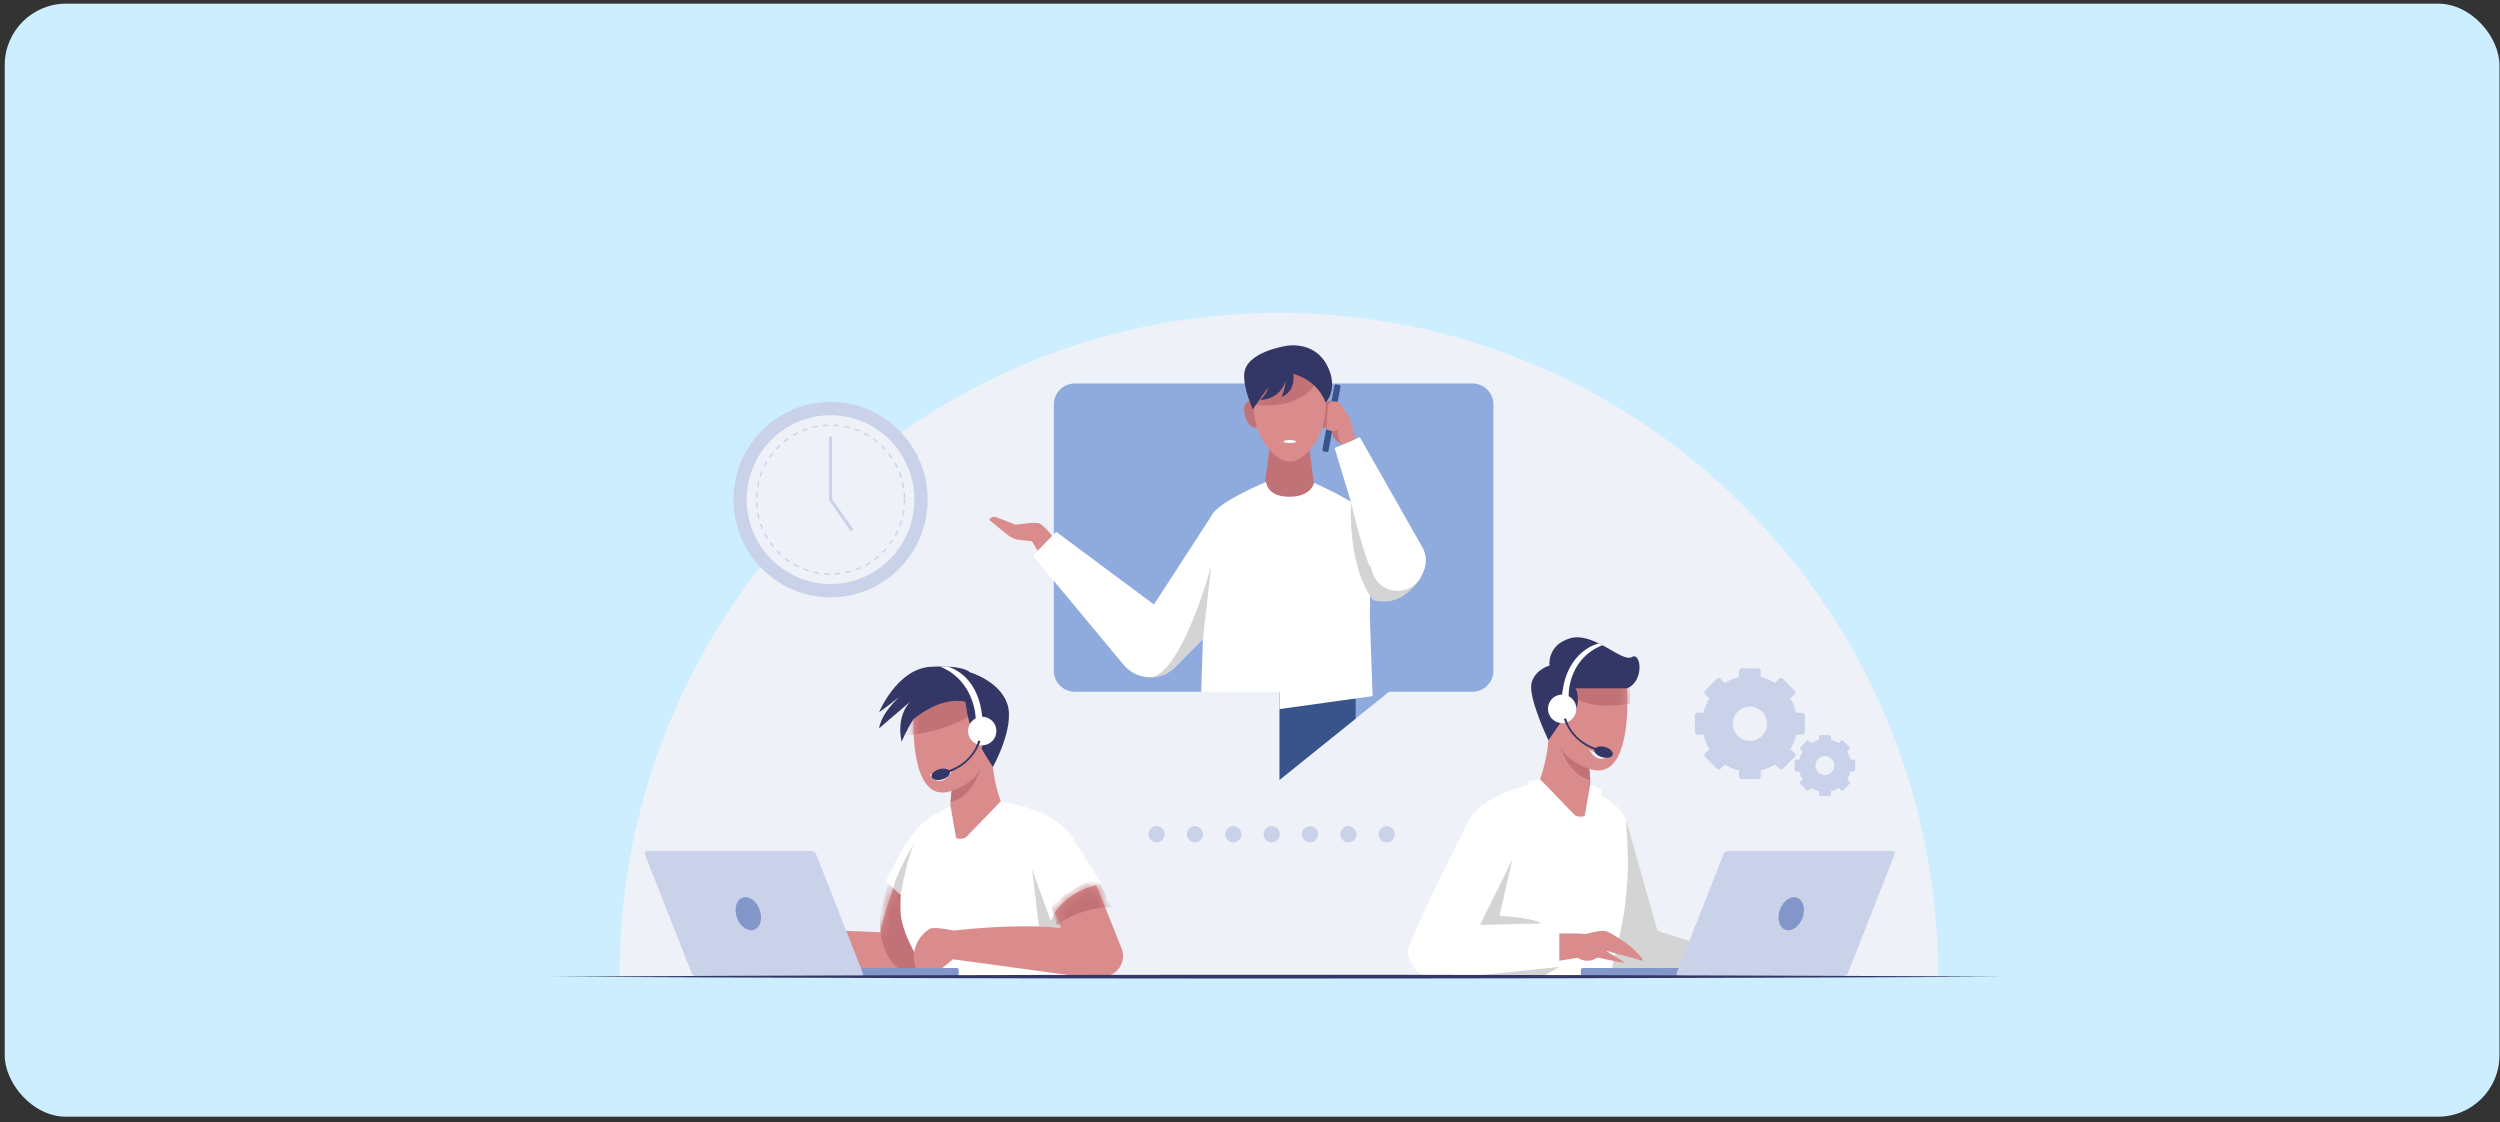 <svg width="254" height="114" viewBox="0 0 254 114" fill="none" xmlns="http://www.w3.org/2000/svg">
<rect x="0" y="0" width="254" height="114" fill="#333333" stroke="none"/>
<rect x="0.479" y="0.372" width="253.466" height="113.085" rx="6.239" fill="#CCEEFF"/>
<path d="M196.914 99.228C196.914 80.607 189.417 63.749 177.294 51.546C165.172 39.343 148.426 31.795 129.928 31.795C111.43 31.795 94.684 39.343 82.561 51.546C70.439 63.749 62.942 80.607 62.942 99.228H196.913H196.914Z" fill="#EEF2F8"/>
<path d="M84.383 60.694C81.663 60.694 79.196 59.579 77.409 57.781C75.622 55.982 74.516 53.499 74.516 50.76C74.516 48.022 75.623 45.539 77.409 43.74C79.196 41.941 81.663 40.827 84.383 40.827C87.104 40.827 89.571 41.941 91.358 43.74C93.145 45.539 94.251 48.022 94.251 50.76C94.251 53.499 93.144 55.982 91.358 57.781C89.571 59.58 87.104 60.694 84.383 60.694Z" fill="#CAD2EA"/>
<path d="M92.897 50.76C92.897 53.127 91.945 55.27 90.404 56.82C88.863 58.371 86.734 59.331 84.383 59.331C82.032 59.331 79.904 58.371 78.363 56.82C76.822 55.269 75.869 53.127 75.869 50.76C75.869 48.393 76.822 46.25 78.363 44.7C79.904 43.148 82.032 42.189 84.383 42.189C86.734 42.189 88.863 43.148 90.404 44.7C91.944 46.251 92.897 48.393 92.897 50.76Z" fill="#EEF2F8"/>
<path d="M84.276 58.393C84.186 58.392 84.094 58.389 84.003 58.385C83.912 58.38 83.821 58.374 83.731 58.366L83.737 58.294L83.743 58.222C83.831 58.23 83.92 58.236 84.01 58.24C84.099 58.245 84.189 58.247 84.278 58.249L84.277 58.321L84.276 58.393H84.276ZM84.823 58.381L84.819 58.309L84.814 58.237C84.903 58.232 84.992 58.225 85.082 58.217C85.171 58.208 85.26 58.198 85.348 58.187L85.357 58.259L85.366 58.33C85.276 58.342 85.185 58.352 85.095 58.36C85.004 58.369 84.913 58.376 84.823 58.381V58.381ZM83.189 58.3C83.1 58.286 83.009 58.27 82.92 58.252C82.831 58.234 82.741 58.216 82.653 58.195L82.669 58.124L82.685 58.053C82.771 58.074 82.859 58.093 82.947 58.11C83.034 58.127 83.123 58.143 83.211 58.157L83.2 58.228L83.188 58.3H83.189ZM85.905 58.24L85.891 58.169L85.876 58.098C85.963 58.08 86.05 58.06 86.137 58.039C86.224 58.018 86.311 57.995 86.397 57.971L86.416 58.04L86.436 58.109C86.348 58.134 86.259 58.157 86.17 58.179C86.082 58.201 85.993 58.221 85.905 58.239L85.905 58.24ZM82.126 58.05C82.039 58.023 81.953 57.994 81.867 57.964C81.78 57.933 81.694 57.901 81.61 57.868L81.636 57.8L81.662 57.733C81.746 57.766 81.83 57.798 81.914 57.828C81.999 57.858 82.084 57.886 82.169 57.913L82.147 57.981L82.126 58.05ZM86.956 57.943L86.932 57.875L86.908 57.807C86.992 57.777 87.075 57.745 87.158 57.712C87.241 57.678 87.323 57.643 87.405 57.606L87.434 57.672L87.464 57.739C87.381 57.776 87.296 57.812 87.212 57.846C87.127 57.88 87.042 57.913 86.957 57.943H86.956ZM81.108 57.648C81.026 57.608 80.944 57.566 80.863 57.524C80.783 57.481 80.702 57.437 80.624 57.392L80.66 57.329L80.695 57.266C80.772 57.31 80.851 57.354 80.93 57.396C81.009 57.438 81.09 57.478 81.17 57.517L81.139 57.582L81.108 57.647V57.648ZM87.953 57.496L87.919 57.432L87.886 57.368C87.964 57.326 88.042 57.283 88.119 57.237C88.196 57.192 88.273 57.145 88.348 57.098L88.387 57.158L88.425 57.219C88.348 57.268 88.27 57.316 88.191 57.362C88.112 57.408 88.033 57.453 87.953 57.495V57.496ZM80.16 57.102C80.085 57.052 80.01 56.999 79.936 56.945C79.862 56.891 79.789 56.836 79.717 56.779L79.761 56.722L79.806 56.665C79.876 56.721 79.948 56.775 80.021 56.828C80.093 56.881 80.167 56.932 80.24 56.982L80.2 57.042L80.16 57.101V57.102ZM88.875 56.91L88.833 56.852L88.79 56.794C88.862 56.741 88.933 56.686 89.003 56.63C89.073 56.574 89.142 56.517 89.21 56.459L89.256 56.514L89.303 56.568C89.234 56.628 89.164 56.686 89.093 56.743C89.021 56.8 88.948 56.856 88.875 56.91H88.875ZM79.299 56.425C79.232 56.364 79.166 56.301 79.1 56.237C79.035 56.173 78.97 56.108 78.907 56.043L78.959 55.992L79.011 55.942C79.073 56.007 79.136 56.071 79.2 56.133C79.264 56.197 79.329 56.258 79.396 56.318L79.347 56.372L79.299 56.426V56.425ZM89.706 56.197L89.656 56.145L89.605 56.094C89.668 56.031 89.731 55.967 89.792 55.901C89.854 55.835 89.914 55.769 89.973 55.701L90.027 55.749L90.081 55.797C90.021 55.866 89.96 55.934 89.897 56.001C89.835 56.067 89.771 56.133 89.706 56.197H89.706ZM78.544 55.632C78.486 55.562 78.429 55.49 78.373 55.417C78.318 55.344 78.263 55.271 78.21 55.196L78.269 55.154L78.327 55.112C78.379 55.185 78.431 55.258 78.487 55.329C78.541 55.4 78.597 55.47 78.654 55.539L78.599 55.586L78.544 55.632ZM90.427 55.371L90.369 55.327L90.312 55.284C90.366 55.212 90.419 55.139 90.47 55.066C90.522 54.992 90.572 54.917 90.621 54.842L90.681 54.882L90.74 54.921C90.691 54.997 90.64 55.073 90.588 55.148C90.535 55.224 90.481 55.298 90.426 55.371H90.427ZM77.909 54.738C77.861 54.66 77.815 54.581 77.77 54.501C77.725 54.421 77.682 54.34 77.641 54.259L77.704 54.226L77.768 54.193C77.809 54.272 77.851 54.351 77.895 54.429C77.939 54.508 77.984 54.586 78.031 54.662L77.97 54.7L77.908 54.738L77.909 54.738ZM91.023 54.45L90.96 54.415L90.897 54.38C90.94 54.301 90.982 54.221 91.022 54.141C91.063 54.061 91.102 53.979 91.139 53.898L91.204 53.928L91.269 53.958C91.231 54.041 91.192 54.124 91.15 54.205C91.109 54.287 91.066 54.369 91.022 54.449L91.023 54.45ZM77.408 53.762C77.372 53.678 77.338 53.594 77.305 53.508C77.273 53.423 77.241 53.337 77.212 53.25L77.28 53.226L77.348 53.203C77.377 53.287 77.408 53.372 77.44 53.456C77.472 53.54 77.505 53.624 77.54 53.705L77.474 53.734L77.409 53.762H77.408ZM91.481 53.451L91.414 53.425L91.346 53.4C91.378 53.316 91.408 53.231 91.436 53.146C91.465 53.06 91.492 52.974 91.517 52.889L91.586 52.909L91.655 52.93C91.629 53.017 91.602 53.105 91.573 53.192C91.544 53.279 91.513 53.366 91.481 53.451L91.481 53.451ZM77.052 52.724C77.029 52.636 77.007 52.547 76.987 52.458C76.966 52.368 76.948 52.278 76.931 52.188L77.002 52.175L77.072 52.161C77.089 52.249 77.107 52.338 77.127 52.425C77.147 52.513 77.168 52.601 77.191 52.687L77.121 52.705L77.052 52.724V52.724ZM91.791 52.397L91.721 52.381L91.651 52.366C91.67 52.278 91.687 52.19 91.704 52.101C91.719 52.012 91.734 51.923 91.746 51.835L91.817 51.845L91.888 51.855C91.876 51.945 91.861 52.036 91.845 52.127C91.828 52.217 91.81 52.307 91.791 52.396V52.397ZM76.849 51.644C76.839 51.553 76.83 51.462 76.823 51.37C76.816 51.279 76.81 51.187 76.806 51.096L76.878 51.093L76.949 51.09C76.953 51.179 76.958 51.269 76.965 51.359C76.972 51.449 76.981 51.539 76.991 51.628L76.92 51.636L76.849 51.644L76.849 51.644ZM91.946 51.309L91.875 51.304L91.803 51.299C91.809 51.21 91.814 51.12 91.817 51.03C91.821 50.94 91.822 50.85 91.822 50.761H91.966C91.966 50.852 91.964 50.944 91.961 51.036C91.957 51.127 91.953 51.219 91.946 51.309V51.309ZM91.821 50.64C91.82 50.55 91.817 50.46 91.812 50.37C91.807 50.28 91.801 50.191 91.794 50.101L91.865 50.095L91.937 50.088C91.945 50.179 91.951 50.271 91.956 50.362C91.961 50.454 91.963 50.546 91.965 50.637L91.893 50.638L91.822 50.639L91.821 50.64ZM76.945 50.551L76.873 50.548L76.802 50.546C76.804 50.454 76.809 50.362 76.814 50.271C76.819 50.179 76.827 50.088 76.836 49.998L76.907 50.005L76.979 50.012C76.97 50.1 76.963 50.189 76.957 50.28C76.951 50.37 76.948 50.46 76.945 50.55V50.551ZM91.728 49.566C91.714 49.478 91.698 49.389 91.681 49.3C91.664 49.211 91.645 49.124 91.624 49.036L91.694 49.02L91.764 49.003C91.785 49.092 91.805 49.182 91.822 49.272C91.84 49.361 91.856 49.452 91.87 49.542L91.799 49.554L91.728 49.565V49.566ZM77.051 49.478L76.98 49.465L76.91 49.453C76.925 49.363 76.942 49.272 76.961 49.182C76.98 49.092 77 49.003 77.022 48.915L77.092 48.932L77.161 48.949C77.14 49.036 77.12 49.124 77.101 49.212C77.083 49.3 77.066 49.389 77.051 49.477V49.478ZM91.483 48.517C91.456 48.431 91.428 48.346 91.398 48.261C91.368 48.176 91.336 48.091 91.303 48.008L91.37 47.981L91.437 47.955C91.47 48.04 91.502 48.126 91.533 48.213C91.563 48.3 91.592 48.387 91.62 48.473L91.551 48.495L91.483 48.517ZM77.309 48.431L77.241 48.409L77.172 48.386C77.201 48.299 77.231 48.212 77.262 48.126C77.294 48.039 77.327 47.953 77.361 47.87L77.427 47.897L77.494 47.924C77.46 48.007 77.427 48.091 77.397 48.176C77.366 48.26 77.337 48.346 77.309 48.431L77.309 48.431ZM91.089 47.515C91.05 47.434 91.01 47.353 90.968 47.274C90.927 47.194 90.884 47.115 90.839 47.038L90.901 47.002L90.963 46.966C91.008 47.044 91.052 47.124 91.095 47.206C91.138 47.287 91.178 47.369 91.218 47.452L91.153 47.483L91.089 47.514L91.089 47.515ZM77.715 47.432L77.651 47.4L77.587 47.368C77.627 47.286 77.669 47.204 77.713 47.123C77.756 47.043 77.802 46.962 77.848 46.884L77.91 46.92L77.972 46.957C77.926 47.034 77.882 47.113 77.84 47.192C77.797 47.271 77.756 47.351 77.716 47.431L77.715 47.432ZM90.556 46.58C90.507 46.506 90.456 46.432 90.403 46.359C90.351 46.286 90.297 46.214 90.242 46.144L90.298 46.099L90.355 46.054C90.411 46.127 90.466 46.2 90.52 46.274C90.573 46.348 90.626 46.423 90.676 46.499L90.616 46.539L90.557 46.58H90.556ZM78.26 46.503L78.201 46.462L78.142 46.422C78.194 46.346 78.248 46.271 78.302 46.198C78.357 46.124 78.413 46.052 78.469 45.981L78.525 46.026L78.581 46.071C78.525 46.141 78.471 46.212 78.417 46.284C78.364 46.356 78.311 46.43 78.26 46.503H78.26ZM89.896 45.731C89.836 45.665 89.775 45.6 89.712 45.535C89.65 45.47 89.586 45.407 89.521 45.345L89.571 45.293L89.621 45.24C89.687 45.303 89.751 45.369 89.815 45.434C89.879 45.5 89.941 45.567 90.001 45.635L89.949 45.683L89.896 45.731ZM78.931 45.663L78.879 45.614L78.827 45.565C78.889 45.497 78.952 45.431 79.016 45.367C79.081 45.301 79.146 45.238 79.213 45.175L79.262 45.228L79.311 45.281C79.246 45.342 79.182 45.404 79.119 45.468C79.055 45.532 78.993 45.597 78.933 45.663H78.931ZM89.121 44.986C89.053 44.929 88.983 44.873 88.912 44.818C88.841 44.763 88.769 44.709 88.696 44.658L88.738 44.599L88.78 44.54C88.853 44.593 88.927 44.648 88.999 44.704C89.072 44.76 89.143 44.818 89.213 44.876L89.167 44.932L89.121 44.988V44.986ZM79.715 44.927L79.67 44.871L79.625 44.815C79.696 44.758 79.768 44.701 79.841 44.646C79.914 44.591 79.988 44.538 80.062 44.486L80.103 44.545L80.143 44.604C80.07 44.655 79.998 44.708 79.927 44.761C79.855 44.815 79.784 44.871 79.714 44.927H79.715ZM88.249 44.36C88.172 44.313 88.095 44.267 88.017 44.223C87.939 44.179 87.86 44.136 87.781 44.096L87.814 44.032L87.846 43.968C87.926 44.009 88.007 44.053 88.087 44.098C88.166 44.143 88.246 44.189 88.323 44.237L88.286 44.299L88.248 44.361L88.249 44.36ZM80.594 44.313L80.558 44.25L80.522 44.188C80.6 44.141 80.679 44.096 80.76 44.051C80.84 44.007 80.921 43.965 81.001 43.925L81.033 43.989L81.065 44.054C80.986 44.093 80.907 44.135 80.828 44.178C80.749 44.221 80.671 44.266 80.594 44.312V44.313ZM87.295 43.867C87.213 43.832 87.13 43.798 87.047 43.766C86.963 43.733 86.879 43.703 86.795 43.674L86.818 43.605L86.842 43.537C86.927 43.566 87.014 43.598 87.099 43.631C87.184 43.663 87.269 43.698 87.353 43.734L87.324 43.801L87.296 43.867L87.295 43.867ZM81.552 43.831L81.525 43.765L81.498 43.698C81.58 43.663 81.665 43.63 81.751 43.598C81.837 43.566 81.923 43.536 82.01 43.507L82.032 43.576L82.055 43.644C81.97 43.673 81.885 43.702 81.801 43.733C81.717 43.765 81.634 43.797 81.552 43.831ZM86.282 43.517C86.195 43.494 86.108 43.473 86.021 43.453C85.934 43.433 85.846 43.415 85.759 43.399L85.772 43.328L85.786 43.257C85.875 43.273 85.964 43.291 86.053 43.312C86.141 43.332 86.231 43.354 86.319 43.377L86.3 43.447L86.282 43.517ZM82.569 43.494L82.552 43.424L82.534 43.354C82.621 43.332 82.711 43.311 82.8 43.292C82.889 43.274 82.979 43.256 83.068 43.24L83.08 43.311L83.093 43.382C83.005 43.398 82.917 43.415 82.829 43.434C82.742 43.452 82.655 43.472 82.569 43.494H82.569ZM85.229 43.318C85.141 43.308 85.052 43.3 84.962 43.293C84.873 43.287 84.784 43.281 84.695 43.278L84.698 43.205L84.701 43.133C84.792 43.137 84.883 43.142 84.974 43.149C85.065 43.156 85.156 43.165 85.246 43.175L85.238 43.247L85.23 43.319L85.229 43.318ZM83.624 43.309L83.617 43.237L83.609 43.164C83.699 43.155 83.79 43.148 83.881 43.142C83.972 43.136 84.063 43.132 84.154 43.129L84.156 43.201L84.158 43.273C84.069 43.276 83.979 43.28 83.89 43.286C83.8 43.292 83.711 43.3 83.624 43.308L83.624 43.309Z" fill="#CAD2EA"/>
<path d="M86.513 53.964C86.487 53.964 86.462 53.958 86.44 53.946C86.417 53.935 86.397 53.918 86.382 53.895L85.302 52.353L84.222 50.811V44.492C84.222 44.447 84.24 44.407 84.269 44.378C84.298 44.349 84.338 44.331 84.383 44.331C84.427 44.331 84.467 44.349 84.496 44.378C84.525 44.407 84.543 44.447 84.543 44.492V50.709L85.593 52.209L86.644 53.709C86.669 53.745 86.677 53.788 86.67 53.829C86.663 53.87 86.641 53.908 86.605 53.934C86.591 53.944 86.576 53.951 86.561 53.956C86.545 53.961 86.529 53.964 86.513 53.964H86.513Z" fill="#CAD2EA"/>
<path d="M95.219 99.228L94.013 92.039L92.807 84.85C92.807 84.85 92.046 86.732 91.248 88.906C90.449 91.081 89.611 93.549 89.457 94.722L89.156 94.707L88.855 94.692L82.727 94.446L76.599 94.2L76.611 95.317L76.622 96.435C76.622 96.435 78.29 97.123 80.622 97.81C82.954 98.498 85.951 99.185 88.61 99.185H90.086C90.091 99.199 90.095 99.21 90.097 99.217C90.1 99.225 90.102 99.228 90.102 99.228H95.218H95.219Z" fill="#DA8C8D"/>
<mask id="mask0_1_2123" style="mask-type:luminance" maskUnits="userSpaceOnUse" x="76" y="84" width="20" height="16">
<path d="M95.218 99.227L94.012 92.038L92.806 84.849C92.806 84.849 92.046 86.73 91.247 88.905C90.448 91.08 89.61 93.548 89.456 94.721L89.155 94.705L88.854 94.69L82.726 94.444L76.598 94.198L76.61 95.316L76.621 96.433C76.621 96.433 78.289 97.121 80.621 97.809C82.953 98.496 85.951 99.184 88.609 99.184H90.085C90.09 99.198 90.094 99.209 90.097 99.216C90.099 99.223 90.101 99.227 90.101 99.227H95.217H95.218Z" fill="white"/>
</mask>
<g mask="url(#mask0_1_2123)">
<path d="M89.559 92.038C89.559 92.038 89.266 93.334 89.483 94.875C89.7 96.416 90.425 98.202 92.463 99.184C93.821 99.839 94.331 100.085 93.991 99.921C93.481 99.676 92.463 99.184 92.463 99.184H97.215L95.281 93.62L93.346 88.055L92.07 87.955L90.793 87.855L90.177 89.947L89.56 92.038H89.559Z" fill="#C17276"/>
</g>
<path d="M94.451 99.185H109.769C109.769 99.185 109.67 98.554 109.527 97.545C109.384 96.535 109.197 95.147 109.023 93.633C108.823 91.892 108.995 89.992 109.094 88.368C109.194 86.744 109.22 85.396 108.73 84.763C107.334 82.961 104.785 82.061 102.585 81.61C100.385 81.16 98.534 81.16 98.534 81.16C98.534 81.16 97.278 81.579 95.935 82.25C94.591 82.92 93.159 83.843 92.808 84.85C92.615 85.403 92.249 86.497 91.951 87.88C91.652 89.264 91.422 90.938 91.498 92.651C91.561 94.053 92.299 95.686 93.022 96.969C93.745 98.252 94.452 99.185 94.452 99.185L94.451 99.185Z" fill="white"/>
<path d="M97.21 99.229H70.93V98.348H97.21C97.263 98.348 97.312 98.37 97.347 98.405C97.383 98.44 97.404 98.489 97.404 98.543V99.034C97.404 99.088 97.382 99.137 97.347 99.172C97.312 99.208 97.264 99.229 97.21 99.229Z" fill="#8296C9"/>
<path d="M87.423 99.23H70.797C70.69 99.23 70.576 99.186 70.479 99.116C70.381 99.045 70.299 98.948 70.257 98.84L67.895 92.835L65.533 86.829C65.491 86.722 65.496 86.624 65.538 86.554C65.58 86.483 65.66 86.439 65.767 86.439H82.392C82.499 86.439 82.613 86.483 82.711 86.554C82.809 86.624 82.89 86.722 82.933 86.829L85.295 92.835L87.657 98.84C87.699 98.948 87.694 99.045 87.652 99.116C87.609 99.186 87.53 99.23 87.423 99.23Z" fill="#CAD2EA"/>
<path d="M77.175 92.405C77.342 92.853 77.364 93.307 77.265 93.678C77.166 94.05 76.947 94.339 76.63 94.458C76.314 94.577 75.96 94.503 75.644 94.287C75.327 94.071 75.048 93.714 74.883 93.265C74.716 92.817 74.694 92.363 74.793 91.992C74.892 91.62 75.112 91.331 75.428 91.212C75.745 91.093 76.099 91.167 76.415 91.383C76.731 91.599 77.01 91.956 77.175 92.405Z" fill="#8296C9"/>
<path d="M108.73 84.763L110.336 87.292L111.941 89.821C111.941 89.821 111.178 89.882 110.309 90.394C109.441 90.907 108.468 91.871 108.049 93.68C108.049 93.68 107.356 92.205 107.095 90.353C106.834 88.502 107.004 86.272 108.73 84.762V84.763Z" fill="white"/>
<path d="M91.517 90.912L90.763 90.231L90.009 89.551C90.009 89.551 90.431 88.622 91.054 87.471C91.677 86.32 92.5 84.948 93.302 84.06L92.41 87.486L91.518 90.912L91.517 90.912Z" fill="white"/>
<path d="M91.519 90.912C91.519 90.912 91.645 90.082 91.877 89.022C92.108 87.961 92.444 86.671 92.863 85.749C92.863 85.749 92.413 86.469 91.925 87.39C91.438 88.311 90.914 89.432 90.769 90.236L91.144 90.573L91.519 90.912V90.912Z" fill="#D4D4D4"/>
<path d="M107.174 92.708L106.96 93.121L106.747 93.534L105.806 90.933L104.866 88.332L105.21 91.233L105.554 94.134C105.554 94.134 106.041 94.16 106.589 94.194C107.138 94.227 107.747 94.268 107.992 94.297L107.583 93.503L107.174 92.708L107.174 92.708Z" fill="#D4D4D4"/>
<path d="M113.951 96.338L112.664 93.137L111.378 89.936C109.912 90.264 108.861 90.957 108.176 91.568C107.491 92.178 107.173 92.707 107.173 92.707L107.485 93.491L107.797 94.276C105.64 94.058 103.236 94.087 101.209 94.191C99.182 94.294 97.532 94.471 96.881 94.546C96.681 94.501 96.311 94.425 95.906 94.366C95.501 94.307 95.061 94.267 94.722 94.296C94.585 94.307 94.434 94.377 94.276 94.486C94.118 94.594 93.954 94.741 93.792 94.909C93.353 95.362 93.06 95.922 92.928 96.518C92.796 97.115 92.824 97.747 93.026 98.347H95.74L96.281 97.905L96.823 97.462L103.295 98.346L109.768 99.229H112.015C112.487 99.229 112.929 99.07 113.285 98.796C113.64 98.522 113.908 98.133 114.031 97.674C114.091 97.453 114.113 97.225 114.1 96.999C114.086 96.774 114.037 96.55 113.951 96.338H113.951Z" fill="#DA8C8D"/>
<mask id="mask1_1_2123" style="mask-type:luminance" maskUnits="userSpaceOnUse" x="92" y="89" width="23" height="11">
<path d="M113.947 96.339L112.66 93.138L111.374 89.936C109.908 90.265 108.857 90.958 108.172 91.569C107.487 92.18 107.169 92.708 107.169 92.708L107.481 93.492L107.793 94.277C105.636 94.059 103.232 94.088 101.205 94.192C99.178 94.295 97.528 94.471 96.877 94.547C96.677 94.502 96.307 94.426 95.902 94.367C95.497 94.308 95.058 94.268 94.718 94.297C94.581 94.308 94.43 94.378 94.272 94.487C94.114 94.595 93.95 94.742 93.788 94.91C93.349 95.363 93.056 95.923 92.924 96.519C92.792 97.115 92.82 97.748 93.022 98.348H95.736L96.277 97.906L96.819 97.463L103.292 98.347L109.764 99.23H112.011C112.483 99.23 112.925 99.07 113.281 98.796C113.636 98.522 113.904 98.134 114.027 97.675C114.087 97.454 114.109 97.226 114.096 97C114.082 96.775 114.033 96.551 113.947 96.339H113.947Z" fill="white"/>
</mask>
<g mask="url(#mask1_1_2123)">
<path d="M107.394 94.021C107.394 94.021 107.858 93.588 108.781 93.138C109.704 92.689 111.087 92.222 112.927 92.155L112.189 90.605L111.45 89.056C111.45 89.056 110.409 89.56 109.312 90.21C108.214 90.861 107.059 91.656 106.831 92.237L107.112 93.129L107.394 94.022V94.021Z" fill="#C17276"/>
</g>
<path d="M92.818 73.063C92.818 73.063 92.715 75.2 93.123 77.186C93.532 79.173 94.452 81.011 96.5 80.413C98.548 79.816 99.927 78.176 100.53 76.35C101.133 74.523 100.96 72.508 99.903 71.161C98.847 69.813 97.056 68.896 95.54 69.011C94.024 69.127 92.78 70.277 92.817 73.064L92.818 73.063Z" fill="#DA8C8D"/>
<mask id="mask2_1_2123" style="mask-type:luminance" maskUnits="userSpaceOnUse" x="92" y="69" width="9" height="12">
<path d="M92.82 73.063C92.82 73.063 92.717 75.199 93.125 77.186C93.534 79.173 94.454 81.01 96.502 80.413C98.55 79.816 99.929 78.176 100.532 76.349C101.135 74.522 100.962 72.507 99.905 71.16C98.849 69.813 97.058 68.895 95.542 69.011C94.026 69.126 92.782 70.276 92.819 73.063L92.82 73.063Z" fill="white"/>
</mask>
<g mask="url(#mask2_1_2123)">
<path d="M94.46 78.616C94.46 78.616 94.751 78.748 95.175 78.783C95.6 78.818 96.158 78.756 96.691 78.369C96.691 78.369 96.58 78.615 96.368 78.861C96.156 79.106 95.845 79.349 95.445 79.342C95.045 79.336 94.799 79.154 94.652 78.974C94.505 78.793 94.459 78.615 94.459 78.615L94.46 78.616Z" fill="#EEF2F8"/>
<path d="M91.874 74.763C91.882 74.746 93.105 74.68 94.723 74.271C96.341 73.861 98.354 73.108 99.941 71.717C101 70.789 101.396 70.441 101.132 70.674C100.735 71.021 99.941 71.717 99.941 71.717L99.017 70.883L98.092 70.05L95.287 70.989L92.482 71.928L92.178 73.346L91.874 74.763" fill="#C17276"/>
</g>
<path d="M100.924 73.467C100.924 73.467 100.745 74.463 100.755 75.966C100.765 77.469 100.962 79.479 101.714 81.509C101.714 81.509 101.181 82.425 100.388 83.347C99.595 84.269 98.542 85.197 97.504 85.223C96.465 85.248 96.424 82.991 96.643 80.728C96.861 78.465 97.339 76.195 97.339 76.195L99.132 74.832L100.924 73.468V73.467Z" fill="#DA8C8D"/>
<path d="M96.683 80.357C96.683 80.357 97.24 80.181 97.883 79.814C98.525 79.448 99.254 78.892 99.596 78.132C99.596 78.132 99.403 78.849 98.93 79.626C98.457 80.403 97.704 81.24 96.582 81.48C96.582 81.48 96.601 81.258 96.623 81.006C96.645 80.754 96.67 80.473 96.683 80.357Z" fill="#C17276"/>
<path d="M92.819 73.063C92.819 73.063 93.49 72.474 94.484 71.959C95.478 71.444 96.796 71.003 98.089 71.299C98.089 71.299 98.157 71.849 98.279 72.479C98.401 73.109 98.577 73.818 98.791 74.134L98.959 74.371L99.126 74.607C99.126 74.607 99.087 74.239 99.126 73.867C99.165 73.496 99.282 73.122 99.595 73.112C99.909 73.101 100.152 73.295 100.311 73.547C100.47 73.799 100.543 74.109 100.519 74.333C100.494 74.557 100.284 74.949 100.087 75.303C99.889 75.657 99.704 75.974 99.729 76.048C99.754 76.123 100.041 76.594 100.321 77.045C100.602 77.497 100.876 77.931 100.876 77.931C100.876 77.931 101.441 76.919 101.907 75.613C102.373 74.307 102.74 72.706 102.345 71.525C101.95 70.345 100.994 69.537 100.136 69.024C99.278 68.512 98.519 68.294 98.519 68.294C98.519 68.294 98.377 68.108 97.809 67.947C97.242 67.785 96.248 67.649 94.544 67.748C92.841 67.848 91.532 69.003 90.65 70.134C89.767 71.265 89.311 72.37 89.311 72.37C89.311 72.37 89.774 72.041 90.351 71.603C90.928 71.165 91.619 70.618 92.076 70.183C92.076 70.183 91.465 70.649 90.814 71.36C90.163 72.072 89.471 73.028 89.311 74.01C89.311 74.01 89.978 73.432 90.709 72.801C91.44 72.171 92.236 71.487 92.496 71.276C92.496 71.276 92.125 71.611 91.829 72.292C91.532 72.972 91.31 73.997 91.606 75.376C91.606 75.376 91.712 75.096 91.917 74.666C92.121 74.237 92.424 73.658 92.819 73.062V73.063Z" fill="#343766"/>
<path d="M99.792 72.822C99.562 70.555 98.662 69.278 97.821 68.568C96.98 67.857 96.196 67.713 96.196 67.713H95.492C97.295 68.452 98.204 69.77 98.662 70.903C99.121 72.036 99.129 72.984 99.129 72.984H99.131L99.133 72.983C98.901 73.104 98.706 73.285 98.568 73.507C98.431 73.729 98.352 73.991 98.352 74.272C98.352 74.672 98.513 75.035 98.773 75.297C99.034 75.56 99.394 75.722 99.792 75.722C100.19 75.722 100.55 75.559 100.811 75.297C101.072 75.034 101.233 74.672 101.233 74.272C101.233 73.871 101.071 73.508 100.811 73.246C100.55 72.984 100.19 72.822 99.792 72.822Z" fill="white"/>
<path d="M99.624 75.29L99.502 75.271L99.38 75.253C99.38 75.253 99.275 75.775 98.85 76.411C98.426 77.047 97.682 77.798 96.405 78.257C96.314 78.172 96.172 78.118 96.003 78.099C95.834 78.079 95.637 78.094 95.434 78.151C95.178 78.222 94.962 78.345 94.82 78.485C94.677 78.626 94.609 78.785 94.648 78.929C94.688 79.073 94.827 79.174 95.021 79.222C95.215 79.269 95.463 79.263 95.719 79.192C95.971 79.122 96.184 79.003 96.326 78.865C96.468 78.728 96.539 78.572 96.508 78.43C96.814 78.323 97.403 78.074 98.011 77.584C98.618 77.093 99.244 76.362 99.624 75.288V75.29Z" fill="#343766"/>
<path d="M101.68 81.407L102.309 81.546L102.938 81.686L101.783 84.354L100.628 87.021L99.36 86.07L98.091 85.119L99.885 83.263L101.68 81.407Z" fill="white"/>
<path d="M97.13 85.107L96.238 85.91L95.345 86.713L95.418 84.597L95.491 82.48L96.037 82.21L96.584 81.941L96.857 83.525L97.13 85.107Z" fill="white"/>
<path d="M165.216 83.32L166.811 88.951L168.406 94.582L171.438 95.541L174.469 96.499L173.871 97.864L173.273 99.228H166.944H160.615L162.915 91.274L165.216 83.32Z" fill="#D4D4D4"/>
<path d="M163.57 99.185H148.253C148.253 99.185 148.352 98.487 148.495 97.37C148.638 96.252 148.824 94.716 148.999 93.041C149.199 91.114 149.027 89.011 148.927 87.213C148.828 85.416 148.801 83.925 149.292 83.224C150.688 81.23 153.237 80.233 155.436 79.735C157.636 79.236 159.487 79.236 159.487 79.236C159.487 79.236 160.743 79.7 162.087 80.443C163.431 81.185 164.863 82.206 165.214 83.32L165.277 84.462L165.34 85.603C165.433 87.279 165.403 88.957 165.252 90.623C165.101 92.29 164.829 93.946 164.437 95.577L164.003 97.381L163.57 99.185" fill="white"/>
<path d="M160.809 99.229H187.089V98.347H160.809C160.756 98.347 160.707 98.369 160.672 98.404C160.636 98.44 160.615 98.488 160.615 98.543V99.034C160.615 99.087 160.637 99.136 160.672 99.172C160.706 99.207 160.755 99.229 160.809 99.229Z" fill="#8296C9"/>
<path d="M170.597 99.23H187.222C187.329 99.23 187.443 99.186 187.541 99.116C187.639 99.045 187.72 98.948 187.763 98.84L190.125 92.835L192.486 86.829C192.529 86.722 192.524 86.624 192.482 86.554C192.439 86.483 192.36 86.439 192.253 86.439H175.627C175.52 86.439 175.406 86.483 175.309 86.554C175.211 86.624 175.129 86.722 175.087 86.829L172.725 92.835L170.363 98.84C170.321 98.948 170.326 99.045 170.368 99.116C170.41 99.186 170.49 99.23 170.597 99.23Z" fill="#CAD2EA"/>
<path d="M180.844 92.405C180.678 92.853 180.656 93.307 180.755 93.678C180.854 94.05 181.073 94.339 181.39 94.458C181.706 94.577 182.06 94.503 182.376 94.287C182.693 94.071 182.972 93.714 183.137 93.265C183.304 92.817 183.325 92.363 183.227 91.992C183.128 91.62 182.908 91.331 182.592 91.212C182.275 91.093 181.921 91.167 181.605 91.383C181.289 91.599 181.01 91.956 180.844 92.405Z" fill="#8296C9"/>
<path d="M144.087 96.3L145.366 93.118L146.645 89.936C148.11 90.264 149.161 90.957 149.846 91.568C150.531 92.178 150.85 92.707 150.85 92.707L150.492 93.719L150.134 94.73C153.885 94.846 156.297 94.849 157.935 94.844C159.573 94.838 160.436 94.821 161.086 94.897C161.287 94.852 161.618 94.76 161.984 94.685C162.351 94.61 162.752 94.553 163.091 94.582C163.228 94.593 163.535 94.754 163.856 94.942C164.178 95.13 164.515 95.347 164.711 95.473C165.498 95.975 166.142 96.562 166.522 96.993C166.902 97.424 167.018 97.7 166.75 97.581L165.047 97.109L163.344 96.637L162.961 96.888L162.578 97.139C162.471 97.209 162.36 97.274 162.246 97.334C162.133 97.393 162.016 97.446 161.898 97.493C161.635 97.597 161.355 97.631 161.082 97.6C160.809 97.568 160.542 97.471 160.308 97.313L154.281 98.271L148.254 99.228H146.007C145.487 99.228 145.002 99.034 144.631 98.707C144.259 98.38 144.002 97.919 143.934 97.383C143.911 97.2 143.915 97.014 143.941 96.832C143.968 96.65 144.017 96.471 144.086 96.3H144.087Z" fill="#DA8C8D"/>
<path d="M165.329 70.821C165.329 70.821 165.432 72.958 165.024 74.944C164.615 76.931 163.694 78.769 161.647 78.171C159.599 77.574 158.22 75.934 157.617 74.107C157.014 72.281 157.187 70.266 158.244 68.918C159.3 67.571 161.09 66.653 162.607 66.769C164.123 66.885 165.366 68.035 165.33 70.822L165.329 70.821Z" fill="#DA8C8D"/>
<mask id="mask3_1_2123" style="mask-type:luminance" maskUnits="userSpaceOnUse" x="157" y="66" width="9" height="13">
<path d="M165.326 70.822C165.326 70.822 165.429 72.959 165.021 74.945C164.612 76.932 163.691 78.77 161.644 78.172C159.596 77.575 158.217 75.935 157.614 74.108C157.011 72.281 157.184 70.267 158.241 68.919C159.297 67.572 161.087 66.654 162.604 66.77C164.12 66.886 165.363 68.036 165.327 70.823L165.326 70.822Z" fill="white"/>
</mask>
<g mask="url(#mask3_1_2123)">
<path d="M163.692 76.375C163.692 76.375 163.4 76.507 162.976 76.542C162.551 76.577 161.994 76.516 161.46 76.128C161.46 76.128 161.572 76.374 161.783 76.62C161.995 76.865 162.306 77.109 162.706 77.102C163.106 77.095 163.353 76.913 163.499 76.733C163.646 76.553 163.692 76.374 163.692 76.374L163.692 76.375Z" fill="#EEF2F8"/>
<path d="M159.345 70.092C159.345 70.092 159.563 70.67 160.457 71.132C161.352 71.593 162.923 71.94 165.631 71.478L165.608 70.404L165.585 69.331L162.579 69.273L159.574 69.215L159.459 69.654L159.345 70.093V70.092Z" fill="#C17276"/>
</g>
<path d="M157.222 71.225C157.222 71.225 157.4 72.22 157.391 73.723C157.381 75.226 157.184 77.237 156.432 79.266C156.432 79.266 156.966 80.182 157.759 81.104C158.551 82.026 159.604 82.955 160.642 82.98C161.681 83.005 161.722 80.748 161.504 78.485C161.285 76.222 160.807 73.953 160.807 73.953L159.015 72.589L157.222 71.226L157.222 71.225Z" fill="#DA8C8D"/>
<path d="M161.464 78.114C161.464 78.114 160.907 77.938 160.264 77.571C159.621 77.205 158.893 76.649 158.551 75.889C158.551 75.889 158.743 76.606 159.217 77.383C159.69 78.16 160.443 78.997 161.565 79.237C161.565 79.237 161.546 79.014 161.524 78.763C161.502 78.511 161.477 78.23 161.464 78.114Z" fill="#C17276"/>
<path d="M156.469 79.163L155.84 79.303L155.211 79.442L156.366 82.11L157.521 84.778L158.79 83.827L160.058 82.876L158.264 81.02L156.469 79.163Z" fill="white"/>
<path d="M161.019 82.864L161.911 83.667L162.804 84.47L162.732 82.353L162.658 80.237L162.112 79.968L161.566 79.698L161.292 81.281L161.019 82.864Z" fill="white"/>
<path d="M165.294 69.937H160.059C160.059 69.937 160.128 70.005 160.193 70.201C160.258 70.396 160.321 70.718 160.309 71.225C160.297 71.731 160.124 72.056 159.954 72.253C159.783 72.451 159.616 72.521 159.616 72.521C159.616 72.521 159.61 72.067 159.506 71.618C159.403 71.17 159.2 70.727 158.807 70.751C158.415 70.774 158.184 71.268 158.166 71.797C158.149 72.326 158.345 72.89 158.807 73.052L158.064 74.133L157.32 75.214C157.32 75.214 156.794 74.118 156.318 72.839C155.841 71.561 155.414 70.101 155.61 69.373C155.797 68.682 156.252 68.244 156.661 67.979C157.069 67.714 157.431 67.622 157.431 67.622C157.431 67.622 157.359 67.103 157.586 66.497C157.812 65.891 158.335 65.198 159.525 64.849C160.715 64.5 162.036 65.125 163.182 65.763C164.327 66.4 165.296 67.052 165.781 66.759C166.266 66.466 166.593 67.086 166.575 67.867C166.557 68.648 166.192 69.59 165.293 69.939L165.294 69.937Z" fill="#343766"/>
<path d="M158.713 70.564C158.943 68.298 159.875 66.999 160.748 66.267C161.622 65.535 162.438 65.37 162.438 65.37L162.619 65.459L162.8 65.548C160.997 66.287 160.141 67.582 159.736 68.692C159.331 69.802 159.377 70.728 159.377 70.728H159.374L159.372 70.727C159.604 70.847 159.8 71.028 159.937 71.251C160.074 71.473 160.154 71.735 160.154 72.015C160.154 72.416 159.992 72.778 159.732 73.04C159.471 73.303 159.111 73.465 158.713 73.465C158.315 73.465 157.955 73.303 157.694 73.04C157.433 72.778 157.273 72.416 157.273 72.015C157.273 71.615 157.434 71.252 157.694 70.99C157.955 70.727 158.315 70.565 158.713 70.565V70.564Z" fill="white"/>
<path d="M158.88 73.032L159.003 73.013L159.125 72.995C159.125 72.995 159.23 73.517 159.655 74.153C160.079 74.789 160.822 75.54 162.1 75.999C162.191 75.915 162.332 75.86 162.501 75.841C162.671 75.822 162.868 75.837 163.07 75.893C163.326 75.964 163.543 76.087 163.685 76.227C163.827 76.368 163.896 76.527 163.856 76.671C163.817 76.815 163.678 76.916 163.484 76.964C163.29 77.012 163.042 77.005 162.785 76.934C162.533 76.864 162.321 76.745 162.179 76.607C162.037 76.47 161.966 76.315 161.997 76.172C161.691 76.065 161.102 75.816 160.494 75.326C159.887 74.835 159.261 74.104 158.88 73.031V73.032Z" fill="#343766"/>
<path d="M149.294 83.224C149.294 83.224 147.731 86.304 146.168 89.52C144.605 92.736 143.042 96.088 143.042 96.63C143.042 96.894 143.118 97.183 143.234 97.47C143.35 97.757 143.505 98.041 143.663 98.295C143.842 98.585 144.089 98.818 144.377 98.979C144.664 99.14 144.99 99.228 145.33 99.228H148.933L153.68 98.731L158.427 98.234V93.788L154.581 93.865L150.735 93.941L151.946 91.135L153.157 88.329C153.157 88.329 152.66 86.993 151.928 85.687C151.196 84.381 150.23 83.105 149.294 83.222V83.224Z" fill="white"/>
<path d="M156.617 93.825L153.491 93.899L150.366 93.973L152.007 90.657L153.647 87.342L152.996 90.199L152.346 93.056C152.346 93.056 153.16 93.087 154.101 93.198C155.042 93.31 156.11 93.502 156.617 93.825L156.617 93.825Z" fill="#D4D4D4"/>
<path d="M158.426 98.234L153.679 98.731L148.932 99.228H152.833H156.734L157.58 98.731L158.426 98.234Z" fill="#D4D4D4"/>
<path d="M162.275 96.058C162.363 96.157 163.157 96.612 163.871 97.036C164.585 97.461 165.221 97.854 164.992 97.83C164.763 97.806 163.998 97.648 163.289 97.496C162.58 97.345 161.928 97.2 161.928 97.2L162.102 96.629L162.275 96.058Z" fill="#DA8C8D"/>
<path d="M118.329 84.762C118.329 84.991 118.237 85.198 118.088 85.348C117.939 85.498 117.733 85.591 117.506 85.591C117.278 85.591 117.072 85.498 116.923 85.348C116.774 85.198 116.682 84.991 116.682 84.762C116.682 84.533 116.774 84.326 116.923 84.176C117.072 84.026 117.278 83.933 117.506 83.933C117.733 83.933 117.939 84.026 118.088 84.176C118.237 84.326 118.329 84.533 118.329 84.762Z" fill="#CAD2EA"/>
<path d="M122.229 84.762C122.229 84.991 122.137 85.198 121.988 85.348C121.839 85.498 121.633 85.591 121.406 85.591C121.178 85.591 120.973 85.498 120.823 85.348C120.674 85.198 120.582 84.991 120.582 84.762C120.582 84.533 120.674 84.326 120.823 84.176C120.973 84.026 121.178 83.933 121.406 83.933C121.633 83.933 121.839 84.026 121.988 84.176C122.137 84.326 122.229 84.533 122.229 84.762Z" fill="#CAD2EA"/>
<path d="M126.125 84.762C126.125 84.991 126.033 85.198 125.884 85.348C125.735 85.498 125.53 85.591 125.302 85.591C125.074 85.591 124.869 85.498 124.719 85.348C124.57 85.198 124.478 84.991 124.478 84.762C124.478 84.533 124.57 84.326 124.719 84.176C124.869 84.026 125.074 83.933 125.302 83.933C125.53 83.933 125.735 84.026 125.884 84.176C126.033 84.326 126.125 84.533 126.125 84.762Z" fill="#CAD2EA"/>
<path d="M130.024 84.762C130.024 84.991 129.932 85.198 129.783 85.348C129.634 85.498 129.428 85.591 129.201 85.591C128.973 85.591 128.767 85.498 128.618 85.348C128.469 85.198 128.377 84.991 128.377 84.762C128.377 84.533 128.469 84.326 128.618 84.176C128.767 84.026 128.973 83.933 129.201 83.933C129.428 83.933 129.634 84.026 129.783 84.176C129.932 84.326 130.024 84.533 130.024 84.762Z" fill="#CAD2EA"/>
<path d="M133.924 84.762C133.924 84.991 133.832 85.198 133.683 85.348C133.534 85.498 133.328 85.591 133.101 85.591C132.873 85.591 132.667 85.498 132.518 85.348C132.369 85.198 132.277 84.991 132.277 84.762C132.277 84.533 132.369 84.326 132.518 84.176C132.667 84.026 132.873 83.933 133.101 83.933C133.328 83.933 133.534 84.026 133.683 84.176C133.832 84.326 133.924 84.533 133.924 84.762Z" fill="#CAD2EA"/>
<path d="M137.823 84.762C137.823 84.991 137.731 85.198 137.582 85.348C137.432 85.498 137.227 85.591 136.999 85.591C136.771 85.591 136.566 85.498 136.417 85.348C136.268 85.198 136.176 84.991 136.176 84.762C136.176 84.533 136.268 84.326 136.417 84.176C136.566 84.026 136.771 83.933 136.999 83.933C137.227 83.933 137.432 84.026 137.582 84.176C137.731 84.326 137.823 84.533 137.823 84.762Z" fill="#CAD2EA"/>
<path d="M141.72 84.762C141.72 84.991 141.628 85.198 141.479 85.348C141.33 85.498 141.125 85.591 140.897 85.591C140.669 85.591 140.464 85.498 140.314 85.348C140.165 85.198 140.073 84.991 140.073 84.762C140.073 84.533 140.165 84.326 140.314 84.176C140.464 84.026 140.669 83.933 140.897 83.933C141.125 83.933 141.33 84.026 141.479 84.176C141.628 84.326 141.72 84.533 141.72 84.762Z" fill="#CAD2EA"/>
<path d="M183.104 72.417H182.5C182.442 72.164 182.362 71.914 182.263 71.672C182.163 71.429 182.044 71.192 181.904 70.965L182.116 70.751L182.329 70.537C182.383 70.483 182.409 70.413 182.409 70.342C182.409 70.272 182.383 70.201 182.329 70.147L181.739 69.553L181.15 68.96C181.096 68.906 181.026 68.879 180.956 68.879C180.886 68.879 180.816 68.906 180.763 68.96L180.55 69.174L180.337 69.388C180.111 69.247 179.877 69.127 179.635 69.026C179.394 68.926 179.147 68.847 178.895 68.787V68.18C178.895 68.105 178.865 68.036 178.815 67.986C178.765 67.936 178.697 67.905 178.622 67.905H176.954C176.878 67.905 176.81 67.936 176.76 67.986C176.711 68.036 176.68 68.105 176.68 68.18V68.787C176.429 68.847 176.181 68.926 175.94 69.026C175.699 69.127 175.464 69.247 175.239 69.388L175.026 69.174L174.813 68.96C174.759 68.906 174.689 68.879 174.619 68.879C174.549 68.879 174.479 68.906 174.426 68.96L173.836 69.553L173.246 70.147C173.193 70.201 173.166 70.272 173.166 70.342C173.166 70.413 173.193 70.483 173.246 70.537L173.459 70.751L173.672 70.965C173.532 71.192 173.412 71.429 173.313 71.672C173.213 71.914 173.134 72.164 173.075 72.417H172.472C172.397 72.417 172.328 72.447 172.278 72.497C172.229 72.547 172.198 72.616 172.198 72.692V74.371C172.198 74.447 172.229 74.516 172.278 74.566C172.328 74.616 172.397 74.647 172.472 74.647H173.075C173.134 74.9 173.213 75.149 173.313 75.392C173.412 75.634 173.532 75.871 173.672 76.098L173.459 76.312L173.246 76.526C173.193 76.58 173.166 76.651 173.166 76.721C173.166 76.792 173.193 76.862 173.246 76.916L173.836 77.51L174.426 78.103C174.479 78.157 174.549 78.184 174.619 78.184C174.689 78.184 174.759 78.157 174.813 78.103L175.026 77.889L175.239 77.675C175.464 77.816 175.699 77.936 175.94 78.037C176.181 78.137 176.429 78.216 176.68 78.276V78.883C176.68 78.959 176.711 79.028 176.76 79.078C176.81 79.128 176.878 79.158 176.954 79.158H178.622C178.697 79.158 178.765 79.128 178.815 79.078C178.865 79.028 178.895 78.959 178.895 78.883V78.276C179.147 78.216 179.394 78.137 179.635 78.037C179.877 77.936 180.111 77.816 180.337 77.675L180.55 77.889L180.763 78.103C180.816 78.157 180.886 78.184 180.956 78.184C181.026 78.184 181.096 78.157 181.15 78.103L181.739 77.51L182.329 76.916C182.383 76.862 182.409 76.792 182.409 76.721C182.409 76.651 182.383 76.58 182.329 76.526L182.116 76.312L181.904 76.098C182.044 75.871 182.163 75.634 182.263 75.392C182.362 75.149 182.442 74.9 182.5 74.647H182.802H183.104C183.179 74.647 183.247 74.616 183.297 74.566C183.347 74.516 183.377 74.447 183.377 74.371V72.692C183.377 72.616 183.347 72.547 183.297 72.497C183.247 72.447 183.179 72.417 183.104 72.417ZM179.017 74.768C178.678 75.109 178.233 75.281 177.789 75.281C177.344 75.281 176.899 75.11 176.56 74.768C176.221 74.427 176.051 73.979 176.051 73.532C176.051 73.085 176.22 72.637 176.56 72.296C176.899 71.954 177.344 71.783 177.789 71.783C178.233 71.783 178.678 71.954 179.017 72.296C179.356 72.637 179.526 73.085 179.526 73.532C179.526 73.979 179.356 74.427 179.017 74.768Z" fill="#CAD2EA"/>
<path d="M188.337 77.168H188.005C187.972 77.028 187.929 76.891 187.874 76.757C187.82 76.624 187.754 76.494 187.676 76.369L187.793 76.251L187.91 76.133C187.94 76.103 187.955 76.065 187.955 76.026C187.955 75.987 187.94 75.948 187.91 75.919L187.586 75.592L187.261 75.265C187.232 75.236 187.193 75.221 187.155 75.221C187.116 75.221 187.078 75.236 187.049 75.265L186.931 75.383L186.814 75.501C186.69 75.424 186.561 75.357 186.428 75.302C186.296 75.247 186.159 75.203 186.021 75.171V74.836C186.021 74.794 186.004 74.757 185.977 74.729C185.95 74.702 185.912 74.685 185.871 74.685H184.953C184.911 74.685 184.874 74.702 184.847 74.729C184.819 74.756 184.803 74.794 184.803 74.836V75.171C184.664 75.203 184.528 75.247 184.395 75.302C184.263 75.357 184.133 75.423 184.009 75.501L183.892 75.383L183.775 75.265C183.746 75.236 183.707 75.221 183.669 75.221C183.63 75.221 183.592 75.236 183.562 75.265L183.238 75.592L182.913 75.919C182.884 75.948 182.869 75.987 182.869 76.026C182.869 76.065 182.884 76.103 182.913 76.133L183.03 76.251L183.147 76.369C183.07 76.494 183.005 76.624 182.949 76.757C182.894 76.891 182.851 77.028 182.819 77.168H182.487C182.445 77.168 182.408 77.185 182.381 77.212C182.353 77.239 182.337 77.277 182.337 77.319V78.243C182.337 78.284 182.354 78.322 182.381 78.35C182.408 78.377 182.445 78.394 182.487 78.394H182.819C182.852 78.533 182.895 78.67 182.949 78.804C183.004 78.937 183.07 79.068 183.147 79.192L183.03 79.31L182.913 79.428C182.884 79.458 182.869 79.497 182.869 79.535C182.869 79.574 182.884 79.613 182.913 79.642L183.238 79.969L183.562 80.296C183.592 80.326 183.63 80.34 183.669 80.34C183.707 80.34 183.746 80.326 183.775 80.296L183.892 80.178L184.009 80.06C184.133 80.138 184.263 80.204 184.395 80.259C184.528 80.315 184.664 80.358 184.803 80.391V80.725C184.803 80.767 184.82 80.805 184.847 80.832C184.874 80.86 184.911 80.876 184.953 80.876H185.871C185.912 80.876 185.95 80.859 185.977 80.832C186.004 80.805 186.021 80.767 186.021 80.725V80.391C186.159 80.358 186.295 80.314 186.428 80.259C186.561 80.204 186.69 80.138 186.814 80.06L186.931 80.178L187.049 80.296C187.078 80.326 187.116 80.34 187.155 80.34C187.193 80.34 187.232 80.326 187.261 80.296L187.586 79.969L187.91 79.642C187.94 79.613 187.955 79.574 187.955 79.535C187.955 79.497 187.94 79.458 187.91 79.428L187.793 79.31L187.676 79.192C187.753 79.068 187.819 78.937 187.874 78.804C187.929 78.67 187.972 78.533 188.005 78.394H188.17H188.336C188.378 78.394 188.415 78.376 188.443 78.35C188.47 78.322 188.486 78.284 188.486 78.243V77.319C188.486 77.277 188.469 77.239 188.443 77.212C188.415 77.184 188.378 77.168 188.336 77.168H188.337ZM186.088 78.462C185.902 78.649 185.657 78.744 185.412 78.744C185.168 78.744 184.923 78.649 184.736 78.462C184.55 78.274 184.456 78.027 184.456 77.781C184.456 77.535 184.55 77.289 184.736 77.101C184.923 76.913 185.168 76.819 185.412 76.819C185.657 76.819 185.902 76.913 186.088 77.101C186.275 77.289 186.368 77.535 186.368 77.781C186.368 78.027 186.275 78.274 186.088 78.462Z" fill="#CAD2EA"/>
<path d="M149.613 38.963H109.185C108.6 38.963 108.07 39.202 107.687 39.588C107.304 39.974 107.067 40.507 107.067 41.096V68.145C107.067 68.734 107.304 69.266 107.687 69.652C108.07 70.038 108.6 70.277 109.185 70.277H130.005V79.231L135.569 74.754L141.132 70.277H149.613C150.198 70.277 150.728 70.039 151.111 69.653C151.494 69.267 151.731 68.734 151.731 68.145V41.096C151.731 40.507 151.494 39.974 151.111 39.588C150.728 39.202 150.198 38.964 149.613 38.964V38.963Z" fill="#8FAADD"/>
<path d="M130.005 79.233V73.946V68.659H133.869H137.734V70.837V73.014L133.869 76.123L130.005 79.233Z" fill="#39548B"/>
<path d="M144.48 58.41C144.48 58.41 144.062 59.271 143.233 60.023C142.405 60.775 141.166 61.419 139.524 60.984L139.349 58.078L139.173 55.171L141.827 56.791L144.48 58.41Z" fill="#D4D4D4"/>
<path d="M133.526 49.501H131.003H128.48L128.731 47.467L128.982 45.433H131.003H133.024L133.275 47.467L133.526 49.501Z" fill="#C17276"/>
<path d="M134.254 41.591C134.254 41.591 134.376 41.264 134.576 41.019C134.776 40.773 135.054 40.609 135.368 40.937C135.682 41.264 135.635 41.965 135.394 42.546C135.154 43.127 134.718 43.589 134.254 43.437C133.79 43.285 133.79 42.823 133.906 42.4C134.022 41.976 134.254 41.591 134.254 41.591V41.591Z" fill="#C17276"/>
<path d="M127.744 41.591C127.744 41.591 127.622 41.264 127.422 41.019C127.222 40.773 126.944 40.609 126.63 40.937C126.317 41.264 126.363 41.965 126.604 42.546C126.844 43.127 127.28 43.589 127.744 43.437C128.208 43.285 128.208 42.823 128.092 42.4C127.976 41.976 127.744 41.591 127.744 41.591V41.591Z" fill="#C17276"/>
<path d="M133.84 36.922H128.259C128.248 36.959 128.092 37.55 127.936 38.141C127.78 38.731 127.623 39.323 127.613 39.361C127.291 40.602 127.31 42.039 127.696 43.348C128.082 44.657 128.835 45.838 129.981 46.565C130.171 46.685 130.355 46.768 130.531 46.817C130.708 46.867 130.877 46.883 131.04 46.87C131.202 46.883 131.372 46.867 131.548 46.817C131.725 46.768 131.908 46.685 132.098 46.565C133.245 45.838 133.998 44.657 134.383 43.348C134.769 42.039 134.788 40.602 134.466 39.361C134.456 39.323 134.304 38.731 134.153 38.141C134.001 37.55 133.849 36.959 133.839 36.922L133.84 36.922Z" fill="#DA8C8D"/>
<mask id="mask4_1_2123" style="mask-type:luminance" maskUnits="userSpaceOnUse" x="127" y="36" width="8" height="11">
<path d="M133.842 36.922H128.261C128.25 36.959 128.094 37.55 127.938 38.141C127.782 38.732 127.625 39.324 127.615 39.361C127.293 40.602 127.312 42.04 127.698 43.349C128.084 44.658 128.837 45.838 129.983 46.565C130.173 46.685 130.356 46.768 130.533 46.818C130.709 46.867 130.879 46.884 131.041 46.87C131.204 46.883 131.373 46.867 131.55 46.818C131.726 46.768 131.91 46.685 132.1 46.565C133.246 45.838 133.999 44.658 134.385 43.349C134.771 42.04 134.79 40.602 134.468 39.361C134.458 39.323 134.306 38.731 134.154 38.141C134.003 37.55 133.851 36.959 133.841 36.923L133.842 36.922Z" fill="white"/>
</mask>
<g mask="url(#mask4_1_2123)">
<path d="M133.841 38.72C133.841 38.72 133.49 39.477 132.508 40.153C131.526 40.83 129.912 41.427 127.39 41.109C125.708 40.897 125.077 40.817 125.497 40.87C126.128 40.95 127.39 41.109 127.39 41.109L127.337 40.45L127.284 39.792L128.902 38.588L130.52 37.384L132.181 38.052L133.841 38.721" fill="#C17276"/>
<path d="M131.666 44.861C131.666 44.903 131.597 44.942 131.484 44.969C131.371 44.997 131.216 45.014 131.044 45.014C130.872 45.014 130.716 44.997 130.604 44.969C130.491 44.941 130.421 44.903 130.421 44.861C130.421 44.818 130.491 44.779 130.604 44.751C130.716 44.723 130.872 44.706 131.044 44.706C131.216 44.706 131.371 44.723 131.484 44.751C131.597 44.779 131.666 44.818 131.666 44.861Z" fill="white"/>
</g>
<path d="M131.153 36.922C131.153 36.922 131.413 37.571 131.424 38.322C131.436 39.072 131.198 39.924 130.204 40.328C130.204 40.328 130.306 40.1 130.41 39.773C130.514 39.446 130.62 39.02 130.629 38.625C130.629 38.625 130.544 39.088 130.181 39.573C129.818 40.057 129.177 40.563 128.065 40.648C128.065 40.648 128.25 40.446 128.439 40.187C128.626 39.929 128.817 39.615 128.827 39.391L128.056 40.488L127.284 41.585C127.284 41.585 127.041 41.059 126.81 40.346C126.579 39.634 126.361 38.736 126.41 37.993C126.485 36.872 127.539 36.161 128.575 35.731C129.611 35.301 130.628 35.151 130.628 35.151L130.89 36.037L131.152 36.922H131.153Z" fill="#343766"/>
<path d="M130.63 35.151C130.63 35.151 131.496 34.962 132.5 35.228C133.504 35.494 134.645 36.215 135.197 38.035C135.197 38.035 135.334 38.448 135.34 39.012C135.345 39.577 135.219 40.293 134.69 40.9C134.438 40.251 134.051 39.672 133.565 39.199C133.078 38.726 132.491 38.358 131.836 38.131C131.563 38.036 131.305 37.937 131.093 37.84C130.881 37.742 130.716 37.646 130.63 37.557C130.398 37.316 130.398 36.715 130.456 36.173C130.514 35.632 130.63 35.151 130.63 35.151V35.151Z" fill="#343766"/>
<path d="M139.174 62.649C139.174 62.649 139.23 60.446 139.215 58.067C139.2 55.688 139.114 53.134 138.826 52.434C138.539 51.733 137.149 50.865 135.829 50.173C134.509 49.481 133.262 48.964 133.262 48.964H128.632C128.632 48.964 127.385 49.481 126.065 50.173C124.746 50.865 123.355 51.732 123.068 52.434C122.78 53.134 122.589 55.605 122.469 57.899C122.349 60.193 122.3 62.312 122.3 62.312L122.171 66.308L122.043 70.302H129.995V72.043L134.726 71.383L139.457 70.724L139.315 66.686L139.172 62.649L139.174 62.649Z" fill="white"/>
<path d="M139.404 58.104L137.501 51.812L135.597 45.519L136.878 44.966L138.158 44.414L141.334 50.004L144.51 55.594C144.723 55.97 144.842 56.386 144.864 56.807C144.886 57.228 144.811 57.653 144.638 58.05L144.559 58.23L144.481 58.41C144.264 58.905 143.912 59.312 143.48 59.596C143.048 59.88 142.536 60.039 141.998 60.039C141.402 60.039 140.84 59.843 140.384 59.503C139.929 59.163 139.578 58.679 139.404 58.104H139.404Z" fill="white"/>
<path d="M134.781 45.921L134.635 45.893L134.49 45.866C134.444 45.857 134.407 45.831 134.383 45.795C134.359 45.76 134.348 45.715 134.357 45.669L134.966 42.43L135.575 39.191C135.583 39.145 135.609 39.107 135.645 39.083C135.68 39.059 135.724 39.048 135.77 39.057L135.915 39.084L136.061 39.112C136.106 39.12 136.144 39.147 136.168 39.182C136.192 39.218 136.202 39.262 136.194 39.308L135.585 42.547L134.976 45.787C134.967 45.832 134.941 45.87 134.906 45.894C134.87 45.919 134.826 45.929 134.781 45.921Z" fill="#39548B"/>
<path d="M137.708 44.608C137.708 44.608 137.605 44.162 137.481 43.672C137.356 43.181 137.21 42.644 137.125 42.462C137.069 42.342 136.904 42.093 136.726 41.829C136.547 41.565 136.357 41.286 136.249 41.107C136.191 41.01 136.111 40.932 136.017 40.878C135.922 40.824 135.815 40.793 135.703 40.791L135.519 40.787L135.336 40.784C135.216 40.819 135.113 40.889 135.037 40.982C134.962 41.075 134.914 41.191 134.904 41.316L134.82 42.477L134.737 43.638L135.041 43.725L135.344 43.812L135.362 43.896L135.38 43.979C135.425 44.191 135.514 44.387 135.641 44.556C135.766 44.725 135.928 44.867 136.117 44.97L136.283 45.06L136.449 45.151L137.078 44.879L137.708 44.607V44.608Z" fill="#DA8C8D"/>
<path d="M135.345 43.812C135.345 43.812 135.437 43.822 135.558 43.806C135.679 43.789 135.829 43.745 135.946 43.637C135.946 43.637 135.906 43.909 135.95 44.234C135.993 44.559 136.119 44.938 136.45 45.15C136.45 45.15 136.175 45.058 135.899 44.844C135.623 44.63 135.347 44.296 135.345 43.812Z" fill="#C17276"/>
<path d="M123.069 52.434L120.155 56.924L117.241 61.414L112.277 57.725L107.313 54.035L106.128 55.248L104.943 56.46L109.552 62.001L114.16 67.543C114.496 67.947 114.912 68.265 115.375 68.483C115.838 68.701 116.348 68.817 116.871 68.817C117.341 68.817 117.801 68.723 118.227 68.546C118.653 68.368 119.043 68.106 119.375 67.772L120.797 66.336L122.219 64.9L122.644 58.667L123.069 52.434L123.069 52.434Z" fill="white"/>
<path d="M122.218 64.9L122.643 61.192L123.068 57.484C123.068 57.484 122.316 60.249 121.165 63.047C120.014 65.846 118.465 68.679 116.87 68.817C116.87 68.817 117.208 68.841 117.67 68.742C118.132 68.642 118.718 68.418 119.214 67.922C119.71 67.427 120.461 66.671 121.088 66.04C121.715 65.408 122.218 64.9 122.218 64.9V64.9Z" fill="#D4D4D4"/>
<path d="M106.898 54.445C106.898 54.445 106.675 54.145 106.385 53.833C106.096 53.521 105.74 53.196 105.472 53.145C105.205 53.094 104.636 53.136 104.135 53.191C103.634 53.246 103.2 53.313 103.2 53.313L102.214 52.928L101.228 52.543C101.089 52.488 100.941 52.492 100.811 52.543C100.681 52.594 100.569 52.693 100.504 52.828L101.439 53.587L102.375 54.347C102.552 54.492 102.749 54.609 102.958 54.695C103.167 54.782 103.388 54.838 103.616 54.861L104.231 54.922L104.845 54.984L105.132 55.471L105.419 55.958L106.158 55.201L106.898 54.445Z" fill="#DA8C8D"/>
<path d="M128.634 48.964C128.634 48.964 128.647 49.34 128.951 49.717C129.254 50.094 129.847 50.471 131.008 50.471C132.169 50.471 132.8 50.094 133.141 49.717C133.481 49.34 133.531 48.964 133.531 48.964C133.531 48.964 132.795 48.822 131.814 48.75C130.833 48.679 129.609 48.679 128.634 48.964Z" fill="#C17276"/>
<path d="M137.251 50.988C137.251 50.988 137.589 52.486 138.076 54.227C138.564 55.967 139.202 57.948 139.804 58.914L139.665 59.949L139.525 60.984C139.525 60.984 138.898 60.311 138.301 58.724C137.703 57.138 137.135 54.639 137.252 50.988H137.251Z" fill="#D4D4D4"/>
<path d="M55.843 99.228C78.57 99.106 101.806 99.044 125.042 99.037C148.278 99.031 171.515 99.08 194.247 99.178C194.247 99.178 196.554 99.19 198.861 99.203C201.168 99.215 203.474 99.228 203.474 99.228L198.861 99.254L194.247 99.279C171.514 99.377 148.278 99.426 125.042 99.419C101.806 99.413 78.571 99.352 55.843 99.228H55.843Z" fill="#343766"/>
</svg>
